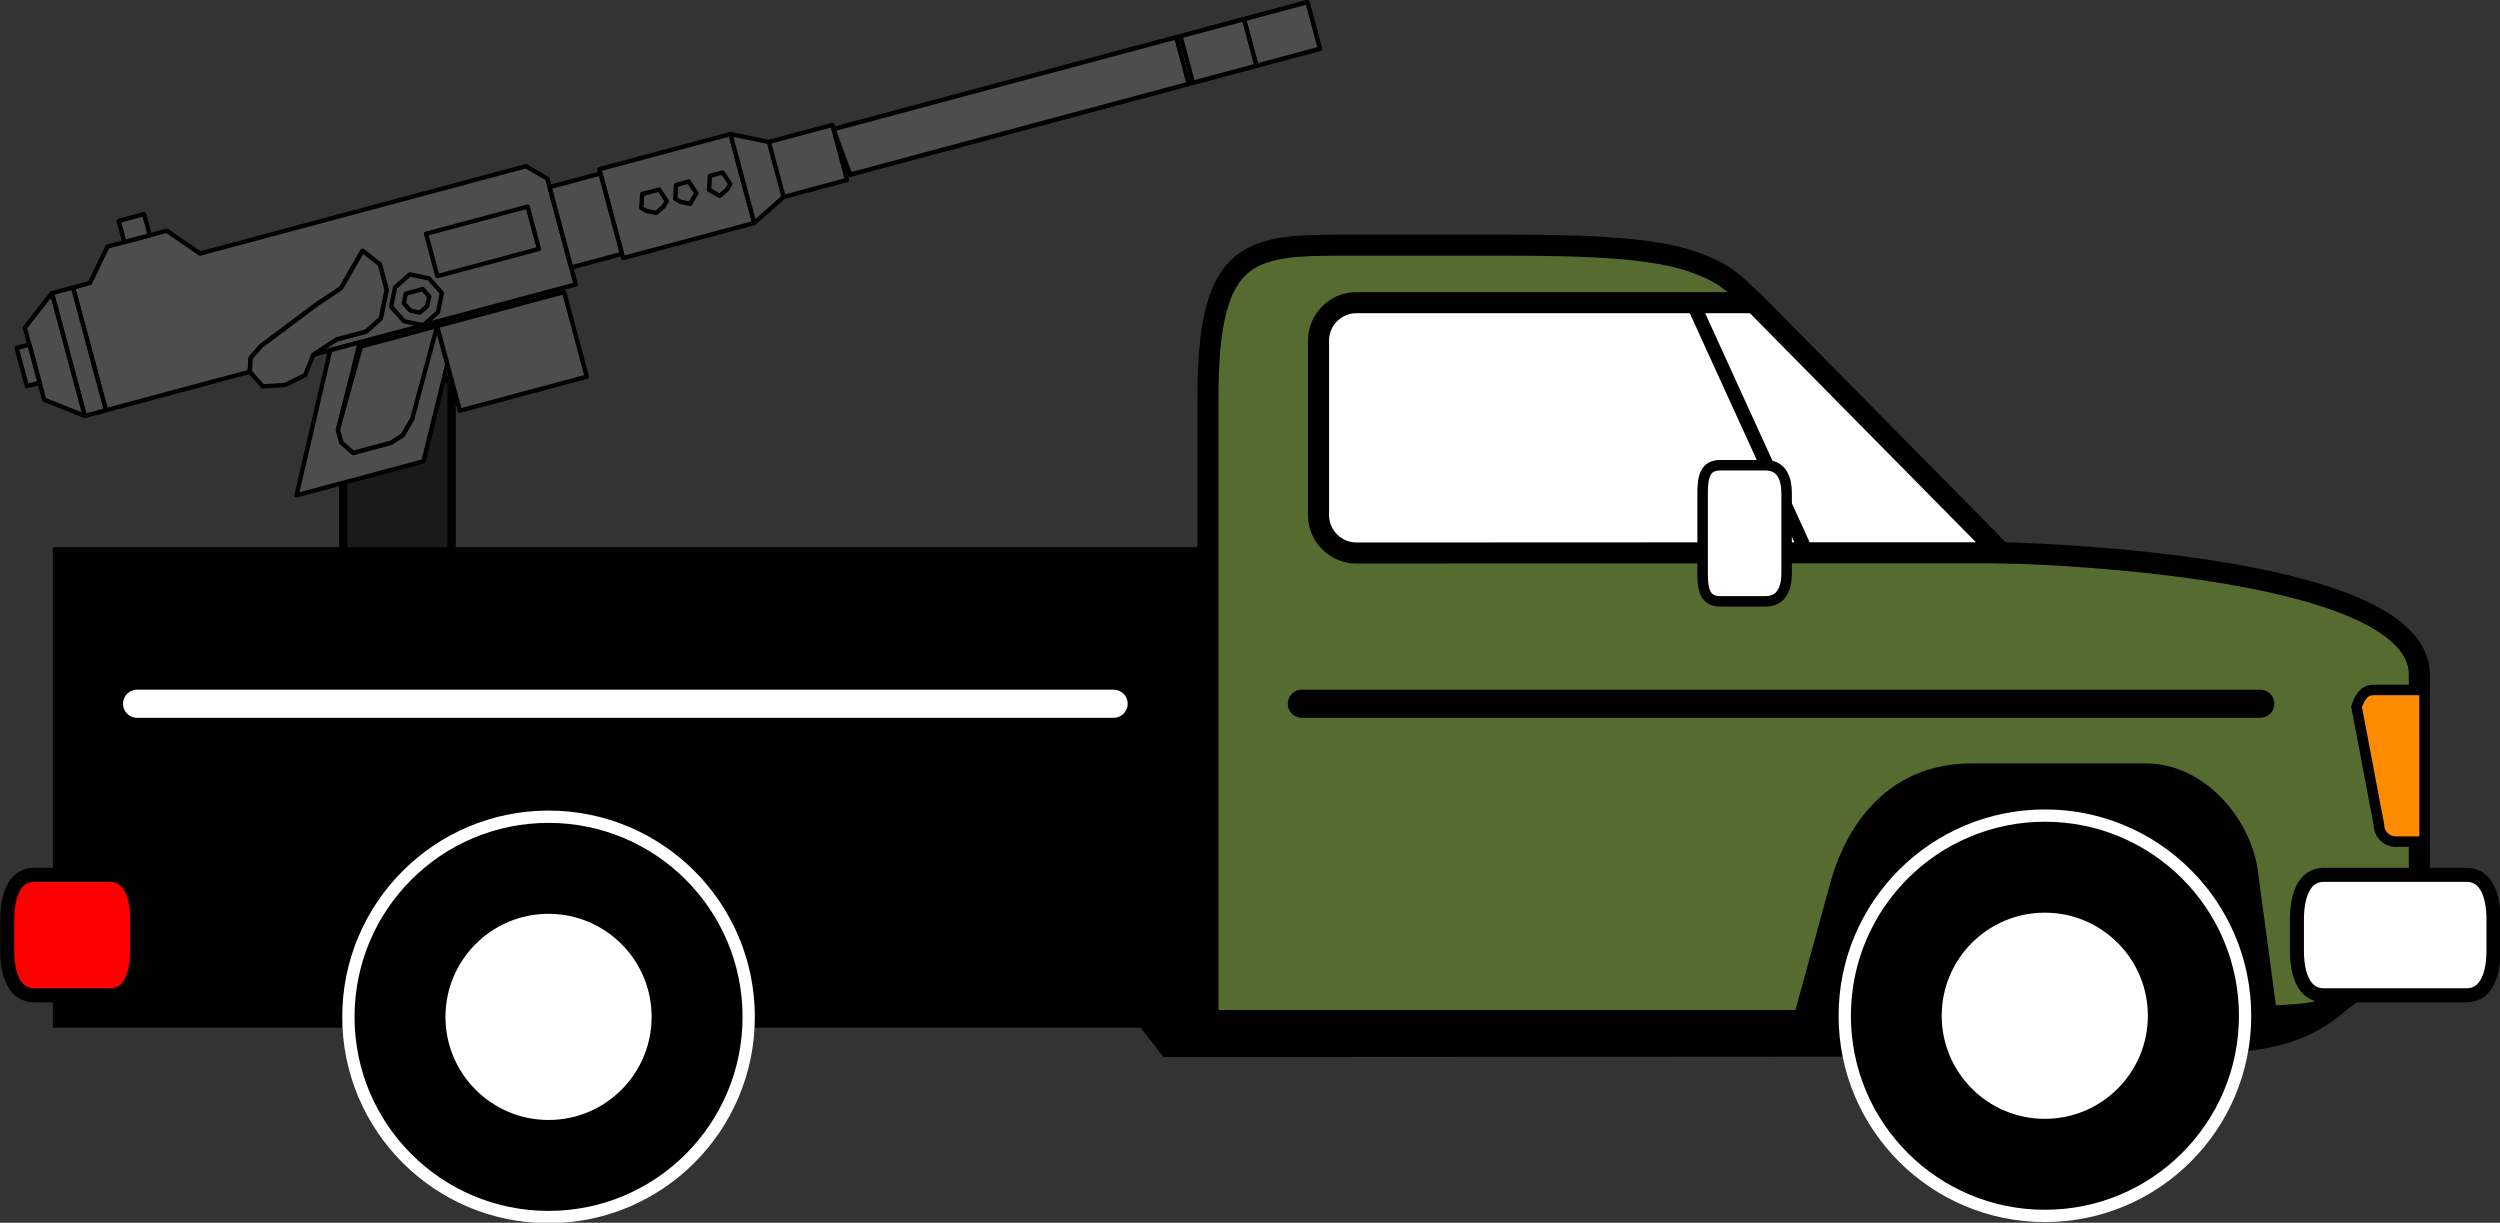 <svg xmlns="http://www.w3.org/2000/svg" viewBox="0 0 750 366.82"><rect x="0" y="0" width="750" height="366.82" fill="#333333" stroke="none"/><path d="M102.974 171.278v-57.5h32.502v57.5h-32.502z" stroke-linejoin="round" fill-rule="evenodd" stroke="#000" stroke-linecap="round" stroke-width="2.5" fill="#1a1a1a"/><g stroke-linejoin="round" fill-rule="evenodd" stroke="#000" stroke-linecap="round" stroke-width="1.314" fill="#4d4d4d"><path d="M250.04 38.746l5.012 13.624 140.93-37.762L392.242.643 250.045 38.744zM21.913 86.268l5.079-1.36 5.236-10.928 17.774-4.763 10 6.846 93.95-25.175 3.81-1.02 3.219 1.859 3.22 1.858 8.504 31.738-78.716 21.092 3.469-2.29 3.468-2.29 5.079-1.361 3.809-1.02 4.398-3.9 1.768-8.638-2.041-7.617-5.17-4.058-2.788 4.83-3.718 6.438-6.937 4.58-5.668 4.24-5.668 4.24-5.668 4.24-3.128 3.56-.25 4.149-43.166 11.566-9.865-36.815z" stroke-width="1.314"/><path d="M250.04 38.746L352.874 11.19l3.742 13.965L255.048 52.37l-5.012-13.624zM99.067 105.06l8.887-2.381-6.573 26.253 1.02 3.809 3.56 3.128 11.426-3.062 3.469-2.29 2.788-4.829 7.162-29.133 3.402 12.696-7.162 29.132-38.088 10.206 10.108-43.53z" stroke-width="1.314"/><path d="M74.947 111.523l.25-4.149 3.128-3.56 5.668-4.24 5.667-4.24 5.668-4.24 6.938-4.58 3.717-6.438 2.789-4.83 5.17 4.058 2.04 7.617-1.768 8.638-4.398 3.9-3.809 1.02-5.078 1.361-3.469 2.29-3.468 2.29-2.449 6.099-6.007 2.97-6.689.432-3.9-4.398zM219.14 40.224l7.143 26.66-39.358 10.546-7.144-26.66 39.358-10.546zM131.147 97.82l38.088-10.205 6.803 25.39-38.088 10.207-6.803-25.391zM21.913 86.268l9.865 36.816-6.348 1.701-9.865-36.816 6.348-1.7z" stroke-width="1.314"/><path d="M15.567 87.969l9.865 36.816-12.198-4.896L7.45 98.307l8.116-10.339zM108.293 103.945l22.853-6.124-7.503 27.863-2.788 4.829-3.469 2.29-11.426 3.062-3.56-3.129-1.02-3.808 6.913-24.984zM158.285 61.975l-30.471 8.165 3.402 12.695 30.47-8.164-3.401-12.696zM230.653 42.584l4.422 16.504-8.796 7.8-7.144-26.66 11.518 2.356zM180.119 52.046l6.463 24.12-15.236 4.083-6.463-24.12 15.236-4.083zM373.188 5.748L392.233.645l3.742 13.965-19.045 5.103-3.742-13.965zM230.653 42.584l19.044-5.103 4.423 16.504-19.045 5.103-4.422-16.504z" stroke-width="1.314"/><path d="M373.188 5.748l3.742 13.965-19.045 5.103-3.741-13.965 19.044-5.103zM122.918 82.333l5.758 1.178 3.9 4.398-1.178 5.758-4.398 3.9-5.76-1.178-3.899-4.398 1.179-5.759 4.398-3.9zM8.81 103.383l3.062 11.426-3.81 1.02-3.06-11.425 3.808-1.021zM44.927 70.577l-7.618 2.041-1.701-6.347 7.618-2.041 1.7 6.347zM195.193 57.531l2.539-.68 2.29 3.468-.93 1.61-2.199 1.95-2.879-.59-1.61-.928.25-4.15 2.539-.68z" stroke-width="1.314"/><path d="M124.28 87.414l2.538-.68 1.95 2.198-.589 2.88-2.199 1.95-2.88-.59-1.95-2.199.59-2.88 2.54-.68zM214.241 52.427l2.54-.68 2.29 3.468-.93 1.61-2.2 1.95-1.609-.93-1.61-.929.25-4.148 1.269-.34zM205.354 54.809l1.27-.34 2.29 3.468-.93 1.61-.929 1.61-2.88-.59-1.61-.93.25-4.148 2.54-.68z" stroke-width="1.314"/></g><g transform="translate(-827.447 -1706.324) scale(4.21)"><path d="M201.74 473.38l72.425-.045 5.437 6.997 69.23-.044c2.763 0 6.833-.082 9.69-.695 6.915-1.488 10.44-8.697 10.44-18.205h-167.23v11.992z" stroke="#000" stroke-width=".595"/><path d="M368.94 471.47c-4.865 4.867-5.91 5.875-8.395 6.1-2.484.23-8.127.34-11.066.34l-26.309.113h-40.55v-44.426c0-10.812 3.121-10.826 10.123-10.826h8.658c5.633 0 12.225-.068 15.736 1.172 2.49.879 2.938 1.567 4.416 2.924l17.592 17.824s29.797.523 29.797 8.682v18.097z" stroke="#000" stroke-width="1.5" fill="#556b2f"/><path d="M358.49 478.03l-1.45-10.809c-.56-3.443-3.63-7.145-7.6-7.145h-12.391c-5.68 0-8.471 4.1-9.625 7.895l-2.758 10.059" stroke="#000" stroke-width=".748"/><circle cy="78.314" transform="translate(64.652 399.37)" cx="277.61" r="14.264" stroke="#fff" stroke-width=".876"/><circle cy="78.314" transform="translate(64.652 399.37)" cx="277.6" r="8.008" stroke="#000" stroke-width="1.325" fill="#fff"/><path d="M360.22 473.06c0 1.498.42 3.166 1.916 3.166h10.174c1.494 0 1.916-1.668 1.916-3.166v-2.254c0-1.5-.422-3.164-1.916-3.164h-10.174c-1.496 0-1.916 1.664-1.916 3.164v2.254z" stroke="#000" fill="#fff"/><path d="M293.21 444.71a2.71 2.71 0 01-2.709-2.711v-12.416c0-1.5 1.213-2.711 2.709-2.711h28.344l17.592 17.824h-13.879l-32.057.014z" stroke="#000" stroke-width="1.5" fill="#fff"/><path stroke="#000" stroke-width=".997" fill="none" d="M317.16 426.87l8.13 17.82"/><path d="M368.94 454.47h-3.277c-.662 0-.973.545-1.195 1.195l1.598 8.416c0 .662.537 1.195 1.199 1.195h1.676" stroke="#000" stroke-width=".748" stroke-linecap="round" fill="#ff8c00"/><path d="M317.87 446.16c0 1.104.145 1.994 1.244 1.994h3.248c1.1 0 1.494-.891 1.494-1.994v-5.715c0-1.102-.395-1.99-1.494-1.99h-3.248c-1.1 0-1.244.889-1.244 1.99v5.715z" stroke="#000" stroke-width=".748" fill="#fff"/><path stroke="#000" stroke-width="1.5" d="M201.06 445.04h81.5v32.75h-81.5z"/><path stroke-linejoin="round" stroke="#000" stroke-width="2" stroke-linecap="round" fill="none" d="M357.61 455.45h-68.3"/><path stroke-linejoin="round" stroke="#fff" stroke-width="2" stroke-linecap="round" fill="none" d="M275.9 455.45h-69.59"/><path d="M252.04 478.03l-1.45-10.809c-.56-3.443-3.63-7.145-7.6-7.145h-12.391c-5.68 0-8.471 4.1-9.625 7.895l-2.758 10.059" stroke="#000" stroke-width=".748"/><circle cy="78.395" transform="translate(64.652 399.37)" cx="170.98" r="14.263" stroke="#fff" stroke-width=".876"/><circle cy="78.395" transform="translate(64.652 399.37)" cx="170.98" r="8.008" stroke="#000" stroke-width="1.325" fill="#fff"/><path d="M197.06 473.06c0 1.498.42 3.166 1.916 3.166h5.424c1.494 0 1.916-1.668 1.916-3.166v-2.254c0-1.5-.422-3.164-1.916-3.164h-5.424c-1.496 0-1.916 1.664-1.916 3.164v2.254z" stroke="#000" fill="red"/></g></svg>